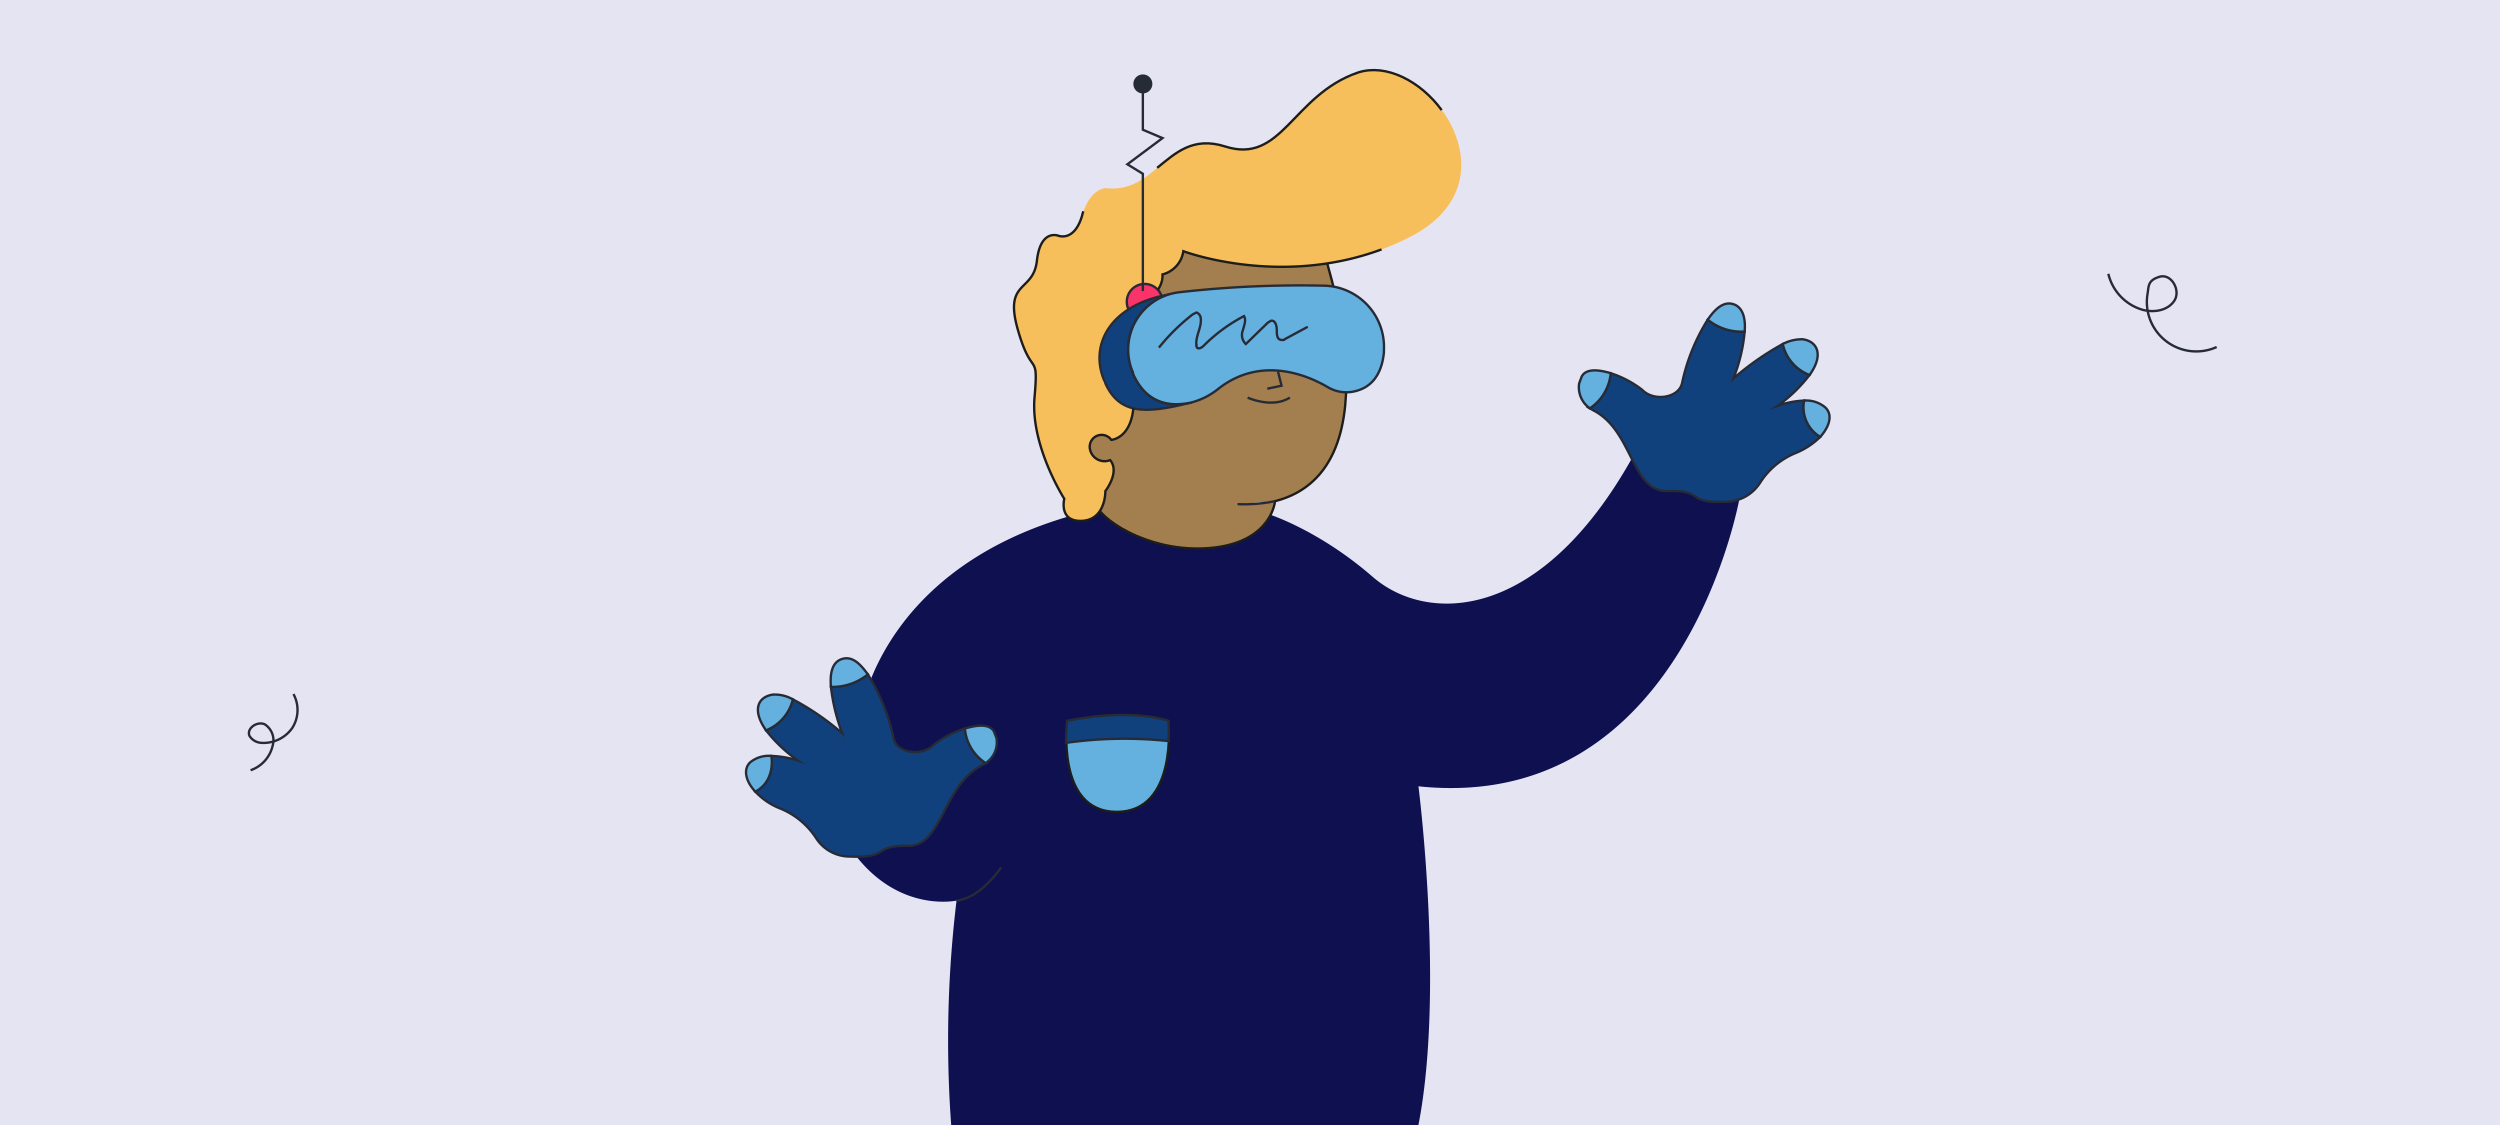 <svg id="Capa_1" data-name="Capa 1" xmlns="http://www.w3.org/2000/svg" viewBox="0 0 420 189"><rect x="0" y="0" width="420" height="189" fill="#333333" stroke="none"/><defs><style>.cls-1{fill:#e4e4f3;}.cls-12,.cls-2{fill:none;}.cls-11,.cls-2,.cls-4,.cls-6,.cls-7,.cls-8{stroke:#272b36;}.cls-11,.cls-12,.cls-2,.cls-4,.cls-5,.cls-6,.cls-7,.cls-8,.cls-9{stroke-miterlimit:10;stroke-width:0.4px;}.cls-3{fill:#0e104f;}.cls-4{fill:#272b36;}.cls-5{fill:#a37e4e;}.cls-12,.cls-5,.cls-9{stroke:#1d1d1b;}.cls-6{fill:#fff;}.cls-7{fill:#11417d;}.cls-8,.cls-9{fill:#64b1e0;}.cls-10{fill:#f7bf5c;}.cls-11{fill:#fa3369;}</style></defs><rect class="cls-1" width="420" height="189" transform="translate(420 189) rotate(-180)"/><path class="cls-2" d="M354.2,46a8.3,8.3,0,0,0,5.6,6c2,.6,4.4.2,5.5-1.5s-.5-4.6-2.5-4-1.8,1.6-2,2.8a8.3,8.3,0,0,0,11.6,9"/><path class="cls-2" d="M42.1,129.4a5.7,5.7,0,0,0,3.7-4.1,3.2,3.2,0,0,0-1.3-3.6c-1.2-.6-3.1.6-2.6,1.9a2.5,2.5,0,0,0,2,1.2,5.9,5.9,0,0,0,5.2-2.5,5.6,5.6,0,0,0,.2-5.7"/><path class="cls-3" d="M144.5,120.4s3.4-28.5,43.9-35.7,7.9.7,7.9.7l16.6.9s8.5,2.6,17.7,10.6,28.8,7.9,44.6-21.8l17.1,8.3s-9.2,53.4-54,48.7c0,0,4.4,34.3,0,56.9H159.8a195.4,195.4,0,0,1,.9-37.7s-11.8,2.6-19.5-11.5,4.8-6,4.8-6Z"/><circle class="cls-4" cx="192" cy="14.1" r="1.4"/><path class="cls-5" d="M222,41.2s13.4,37.6-7.8,43c0,0-.5,6.7-10.3,7.8s-18.2-4-19.8-7.1-4-17.7-4-17.7l.3-22.6,23.8-11.1L222,36.7Z"/><path class="cls-6" d="M214.2,84.2a26.7,26.7,0,0,1-6.3.5"/><path class="cls-7" d="M305.8,73.4a12.7,12.7,0,0,1-4.1,2.7,12.8,12.8,0,0,0-6,5,6.9,6.9,0,0,1-5.8,3.2c-6.7.3-3.5-2-9.7-1.8s-5.8-10.2-12.6-13.6l-.5-.3a8,8,0,0,0,3.5-5.9,17.3,17.3,0,0,1,5.3,2.8c1.9,2,6.2,1.4,6.7-1.2a32.8,32.8,0,0,1,4.3-10.6,8.9,8.9,0,0,0,6.2,2,27.6,27.6,0,0,1-1.9,7.9,46.9,46.9,0,0,1,8.3-5.8A7.3,7.3,0,0,0,304,63a24.6,24.6,0,0,1-5.4,5.2,14.4,14.4,0,0,1,4.5-.9A5.8,5.8,0,0,0,305.8,73.4Z"/><path class="cls-8" d="M270.6,62.7a8,8,0,0,1-3.5,5.9,4.3,4.3,0,0,1-1.8-4.2l.3-.8C266.1,61.9,268.3,62,270.6,62.7Z"/><path class="cls-8" d="M293.1,55.7a8.9,8.9,0,0,1-6.2-2c1.3-1.9,2.7-3.1,4.3-2.6S293.3,53.5,293.1,55.7Z"/><path class="cls-8" d="M304,63a7.3,7.3,0,0,1-4.5-5.2,6.9,6.9,0,0,1,3.4-.8C305.4,57.4,306.4,59.7,304,63Z"/><path class="cls-8" d="M305.8,73.4a5.8,5.8,0,0,1-2.7-6.1,4.9,4.9,0,0,1,3.6,1.2C307.9,69.7,307.4,71.6,305.8,73.4Z"/><path class="cls-7" d="M165.6,128.2l-.5.3c-6.8,3.4-6.7,13.7-12.6,13.6s-3,2.1-9.7,1.8a6.7,6.7,0,0,1-5.7-3.1,13,13,0,0,0-6.1-5,11.4,11.4,0,0,1-4.1-2.8c2.8-1.5,2.9-4.5,2.7-6a15.9,15.9,0,0,1,4.5.8,24.6,24.6,0,0,1-5.4-5.1,7.5,7.5,0,0,0,4.5-5.2,43.2,43.2,0,0,1,8.3,5.7,31.9,31.9,0,0,1-1.9-7.8,9.5,9.5,0,0,0,6.2-2.1,33.2,33.2,0,0,1,4.3,10.7c.5,2.6,4.8,3.1,6.7,1.2a15.4,15.4,0,0,1,5.3-2.8A7.7,7.7,0,0,0,165.6,128.2Z"/><path class="cls-8" d="M165.6,128.2a7.7,7.7,0,0,1-3.5-5.8c2.3-.7,4.5-.8,5,.8l.3.8A4.2,4.2,0,0,1,165.6,128.2Z"/><path class="cls-8" d="M145.8,113.3a9.5,9.5,0,0,1-6.2,2.1c-.2-2.3.2-4.2,1.9-4.7S144.5,111.5,145.8,113.3Z"/><path class="cls-8" d="M133.2,117.5a7.5,7.5,0,0,1-4.5,5.2c-2.4-3.4-1.4-5.6,1.1-6A6,6,0,0,1,133.2,117.5Z"/><path class="cls-8" d="M126.9,133c-1.6-1.7-2.1-3.7-.9-4.9a4.9,4.9,0,0,1,3.6-1.1C129.8,128.5,129.7,131.5,126.9,133Z"/><path class="cls-2" d="M168.2,145.7s-3.4,5.2-7.5,5.6"/><path class="cls-9" d="M179.3,121.1s-2,15.3,8.3,15.3,8.7-15.3,8.7-15.3S190.4,118.9,179.3,121.1Z"/><path class="cls-7" d="M179.3,121.1a31,31,0,0,0-.2,3.7,70.3,70.3,0,0,1,17.2-.3,31.1,31.1,0,0,0,0-3.4S190.4,118.9,179.3,121.1Z"/><path class="cls-10" d="M198.8,42.2s19.2,7.3,38.1-2.4,2.3-31.4-8.8-27.6-12.7,15.5-22.3,12.4-11.3,8.1-20.1,7c0,0-2.6.1-3.9,4.6s-4,3.4-4,3.4-3-1.2-3.6,4.2S168.6,47,171,55.4s3.5,3.3,2.8,11.4,5,17,5,17-1,3.9,3,3.7,3.9-5,3.9-5,2.5-3.2.8-5.2a2.5,2.5,0,0,1-3.4-1.9,2,2,0,0,1,3.6-1.5s3.8-.3,3.7-6.7,2.7-18.3,2.7-18.3,1.7,1.6,2.2-2.8A4.7,4.7,0,0,0,198.8,42.2Z"/><polyline class="cls-2" points="214.7 62.4 215.3 64.8 212.9 65.3"/><path class="cls-2" d="M209.6,66.8s4.1,1.9,7.1,0"/><circle class="cls-11" cx="192.3" cy="50.7" r="3"/><polyline class="cls-2" points="192 48.9 192 29.2 189.4 27.6 195.3 23.2 192 21.8 192 15"/><path class="cls-7" d="M190.4,62.9c0-.1-.1-.3-.1-.4a9.6,9.6,0,0,1,6.5-13.1h0C186.4,51.1,183,58,185.5,63.9c.1.2.2.3.2.5,2.4,5.2,6.6,5.2,14.5,3.2C197.1,68.3,192.8,68.2,190.4,62.9Z"/><path class="cls-8" d="M198.1,49.1A178.9,178.9,0,0,1,222.6,48a10.3,10.3,0,0,1,9.9,10.8v.4c-.4,4.1-2.4,5.8-4.4,6.4A6.1,6.1,0,0,1,223,65c-3.1-1.8-11-5.4-18.3.3a12,12,0,0,1-4.5,2.3c-3.1.7-7.4.6-9.8-4.7,0-.1-.1-.3-.1-.4A9.7,9.7,0,0,1,198.1,49.1Z"/><path class="cls-12" d="M182,35.5a6.4,6.4,0,0,0-.2.7c-1.3,4.5-4,3.4-4,3.4s-3-1.2-3.6,4.2S168.6,47,171,55.4s3.5,3.3,2.8,11.4,5,17,5,17-1,3.9,3,3.7,3.9-5,3.9-5,2.5-3.2.8-5.2a2.5,2.5,0,0,1-3.4-1.9,2,2,0,0,1,3.6-1.5s3.2-.2,3.7-5.3"/><path class="cls-12" d="M242.2,18.5c-3.5-4.8-9.3-7.9-14.1-6.3-11,3.8-12.7,15.5-22.3,12.4-5.4-1.7-8.3,1.1-11.4,3.6"/><path class="cls-12" d="M194.5,48.7a4.1,4.1,0,0,0,.8-2.6,4.7,4.7,0,0,0,3.5-3.9s16.1,6.1,33.3-.3"/><path class="cls-2" d="M194.7,58.4a33.5,33.5,0,0,1,5.7-5.6l.6-.3a1.1,1.1,0,0,1,.7.8c.3,1.6-.9,3.1-.7,4.7a.6.6,0,0,0,.1.4c.3.3.8,0,1.1-.3a27.8,27.8,0,0,1,6.8-5c.4.7,0,1.6-.2,2.4a2.1,2.1,0,0,0,.5,2.3l3.7-3.6.5-.3c.7-.2,1,.8,1,1.5s0,1.6.7,1.7.5-.1.8-.2l3.7-2"/></svg>